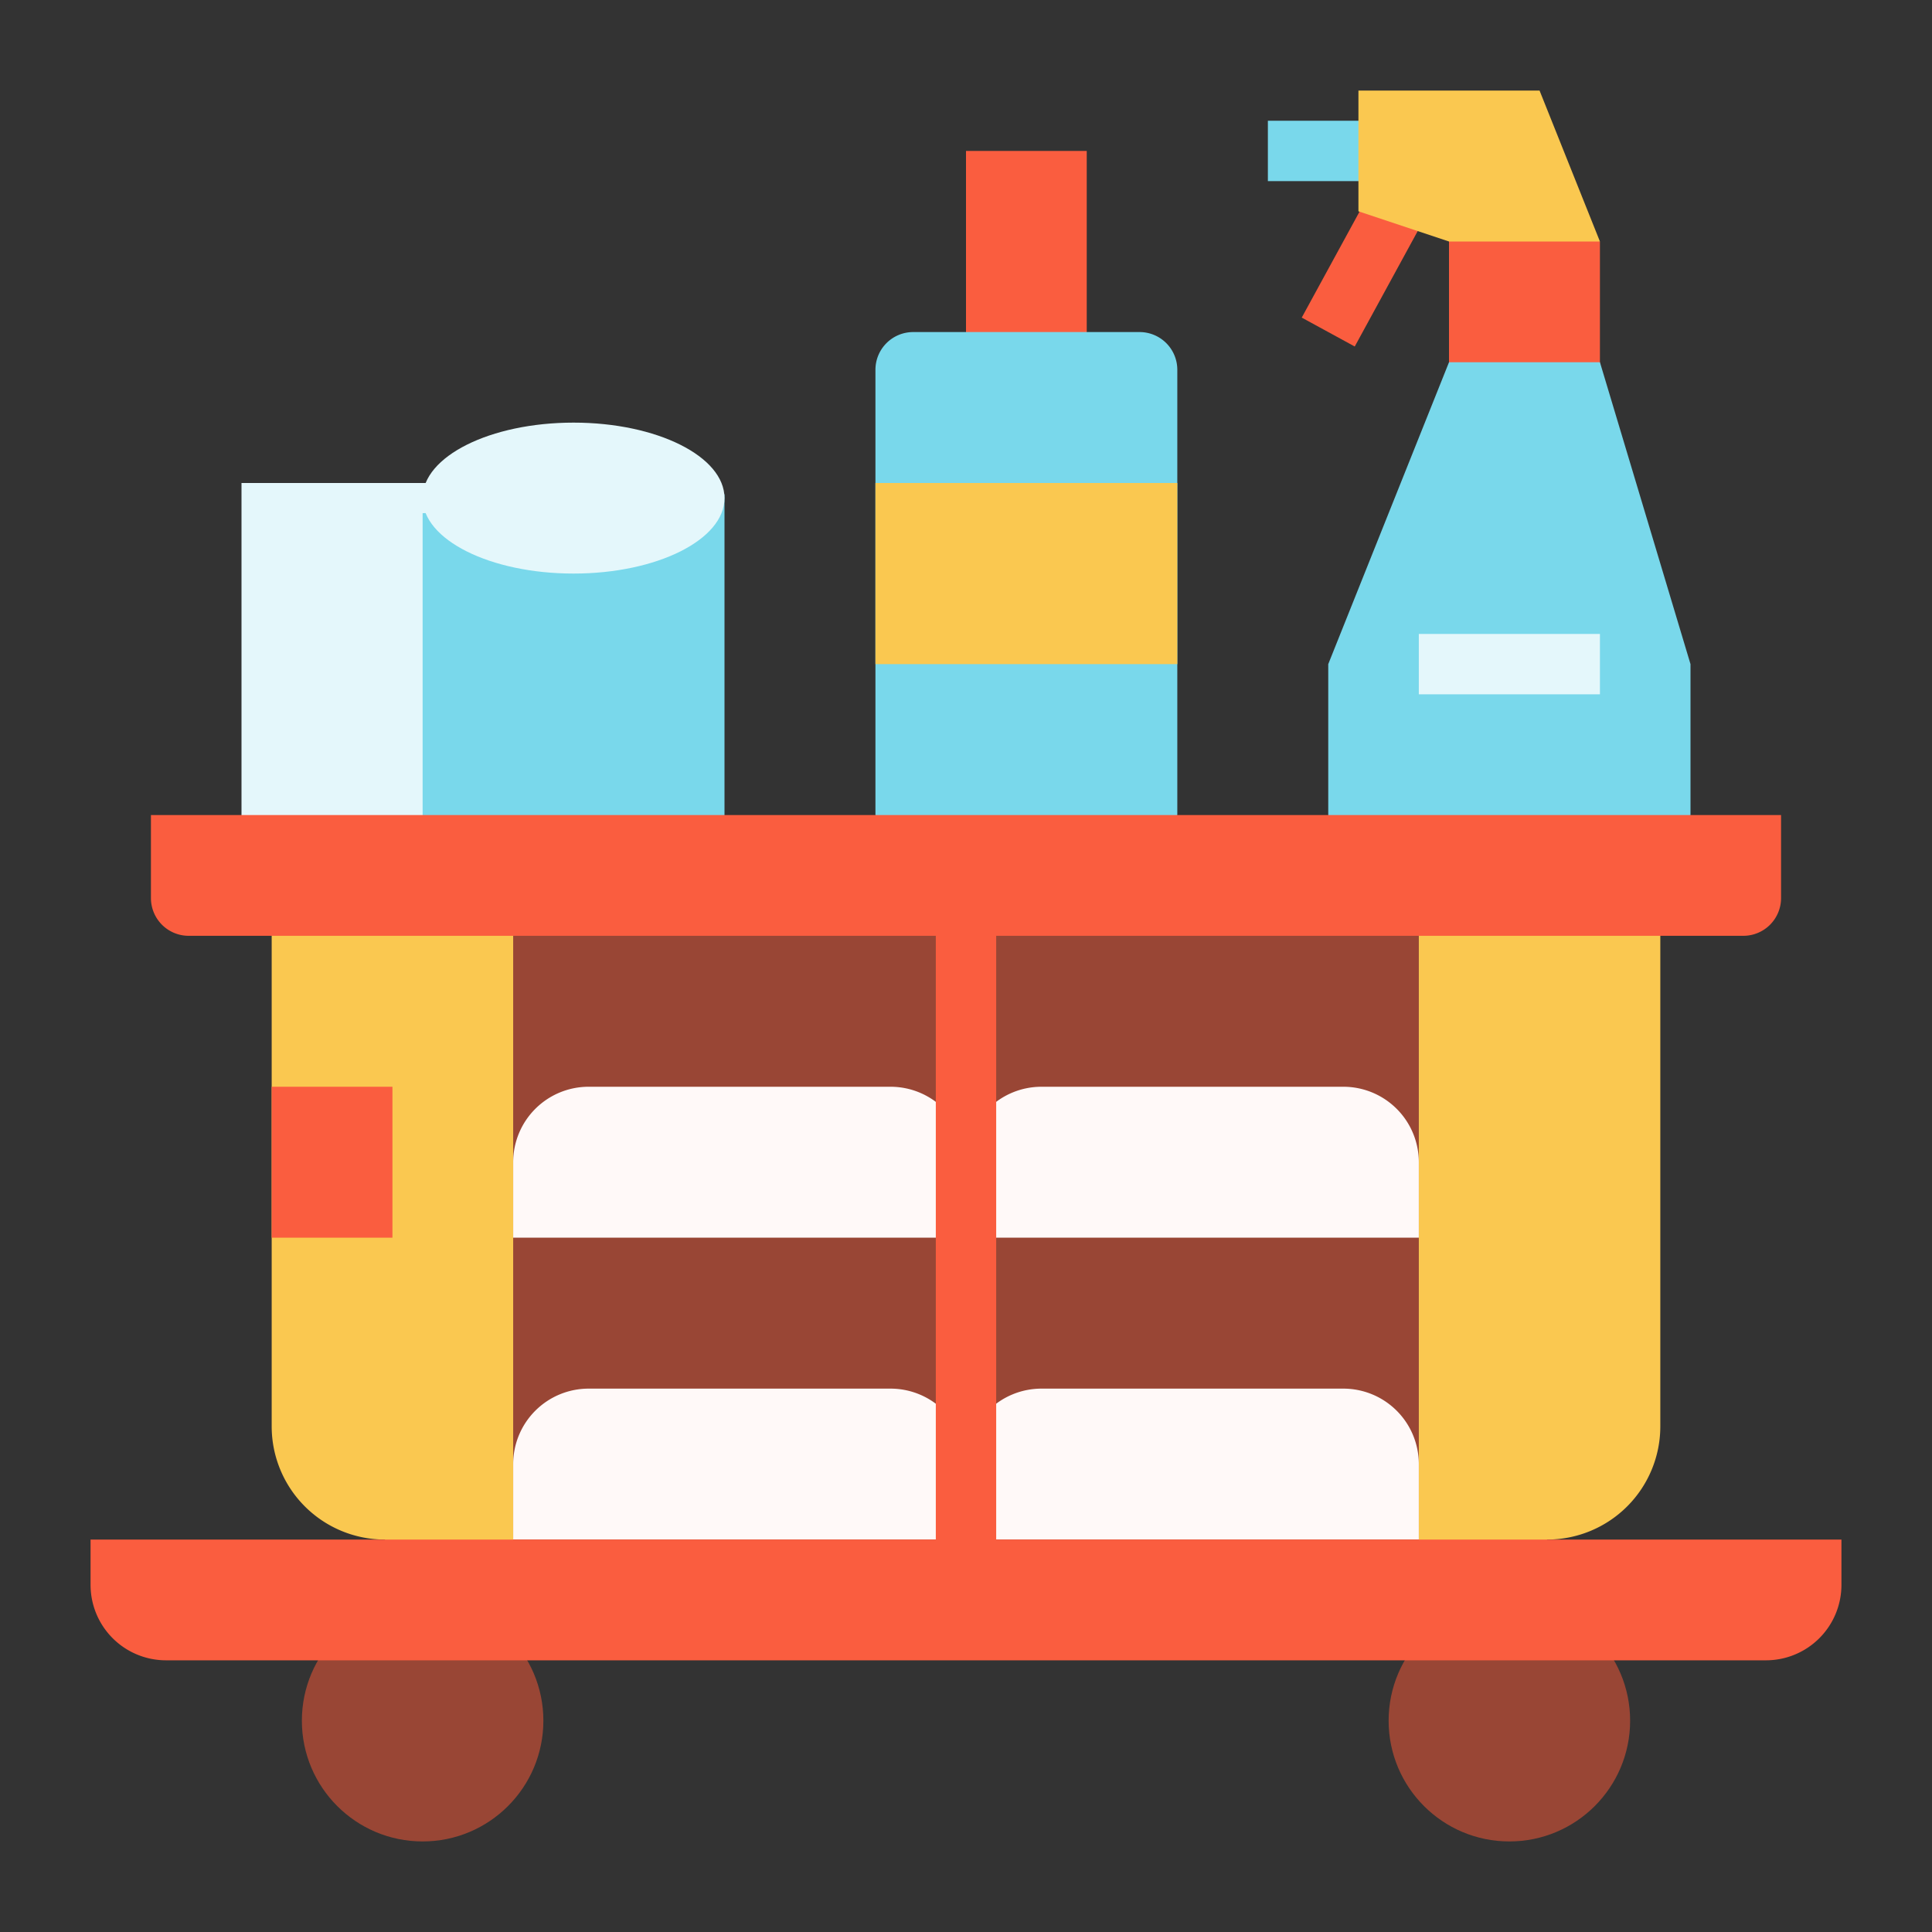 <svg xmlns="http://www.w3.org/2000/svg" width="512" height="512" viewBox="0 0 512 512" id="cleaning"><rect x="0" y="0" width="512" height="512" fill="#333333" stroke="none"/><rect width="240" height="176" x="136" y="240" fill="#994635"></rect><circle cx="112" cy="456" r="32" fill="#994635"></circle><circle cx="400" cy="456" r="32" fill="#994635"></circle><path fill="#fac850" d="M136 416H104l-2-8a30 30 0 0 1-30-30V240h64V416zM410 408l-2 8H376V240h64V378A30 30 0 0 1 410 408z"></path><path fill="#fff9f8" d="M156 288h80a20 20 0 0 1 20 20v20a0 0 0 0 1 0 0H136a0 0 0 0 1 0 0V308A20 20 0 0 1 156 288zM156 368h80a20 20 0 0 1 20 20v20a0 0 0 0 1 0 0H136a0 0 0 0 1 0 0V388A20 20 0 0 1 156 368zM276 288h80a20 20 0 0 1 20 20v20a0 0 0 0 1 0 0H256a0 0 0 0 1 0 0V308A20 20 0 0 1 276 288zM276 368h80a20 20 0 0 1 20 20v20a0 0 0 0 1 0 0H256a0 0 0 0 1 0 0V388A20 20 0 0 1 276 368z"></path><rect width="32" height="56" x="256" y="40" fill="#fa5d3f"></rect><path fill="#79d8eb" d="M312,216l-8,8H240l-8-8V98a10,10,0,0,1,10-10h60a10,10,0,0,1,10,10Z"></path><rect width="80" height="48" x="232" y="128" fill="#fac850"></rect><polygon fill="#fa5d3f" points="424 64 384 55 384 100 424 100 424 64"></polygon><polygon fill="#79d8eb" points="384 96 352 176 352 216 360 224 440 224 448 216 448 176 424 96 384 96"></polygon><rect width="26" height="16" x="336" y="32" fill="#79d8eb"></rect><rect width="37.59" height="16" x="342.205" y="63.5" fill="#fa5d3f" transform="rotate(-61.39 360.997 71.5)"></rect><polygon fill="#fac850" points="360 56 360 24 408 24 424 64 384 64 360 56"></polygon><rect width="48" height="16" x="376" y="168" fill="#e4f7fb"></rect><g><rect width="56" height="96" x="64" y="128" fill="#e4f7fb"></rect><polygon fill="#79d8eb" points="192 224 112 224 112 136 192 131 192 224"></polygon><ellipse cx="152" cy="132" fill="#e4f7fb" rx="40" ry="20"></ellipse></g><rect width="32" height="40" x="72" y="288" fill="#fa5d3f"></rect><path fill="#fa5d3f" d="M264,408V248H462a10,10,0,0,0,10-10V216H40v22a10,10,0,0,0,10,10H248V408H24v12a20,20,0,0,0,20,20H468a20,20,0,0,0,20-20V408Z"></path></svg>